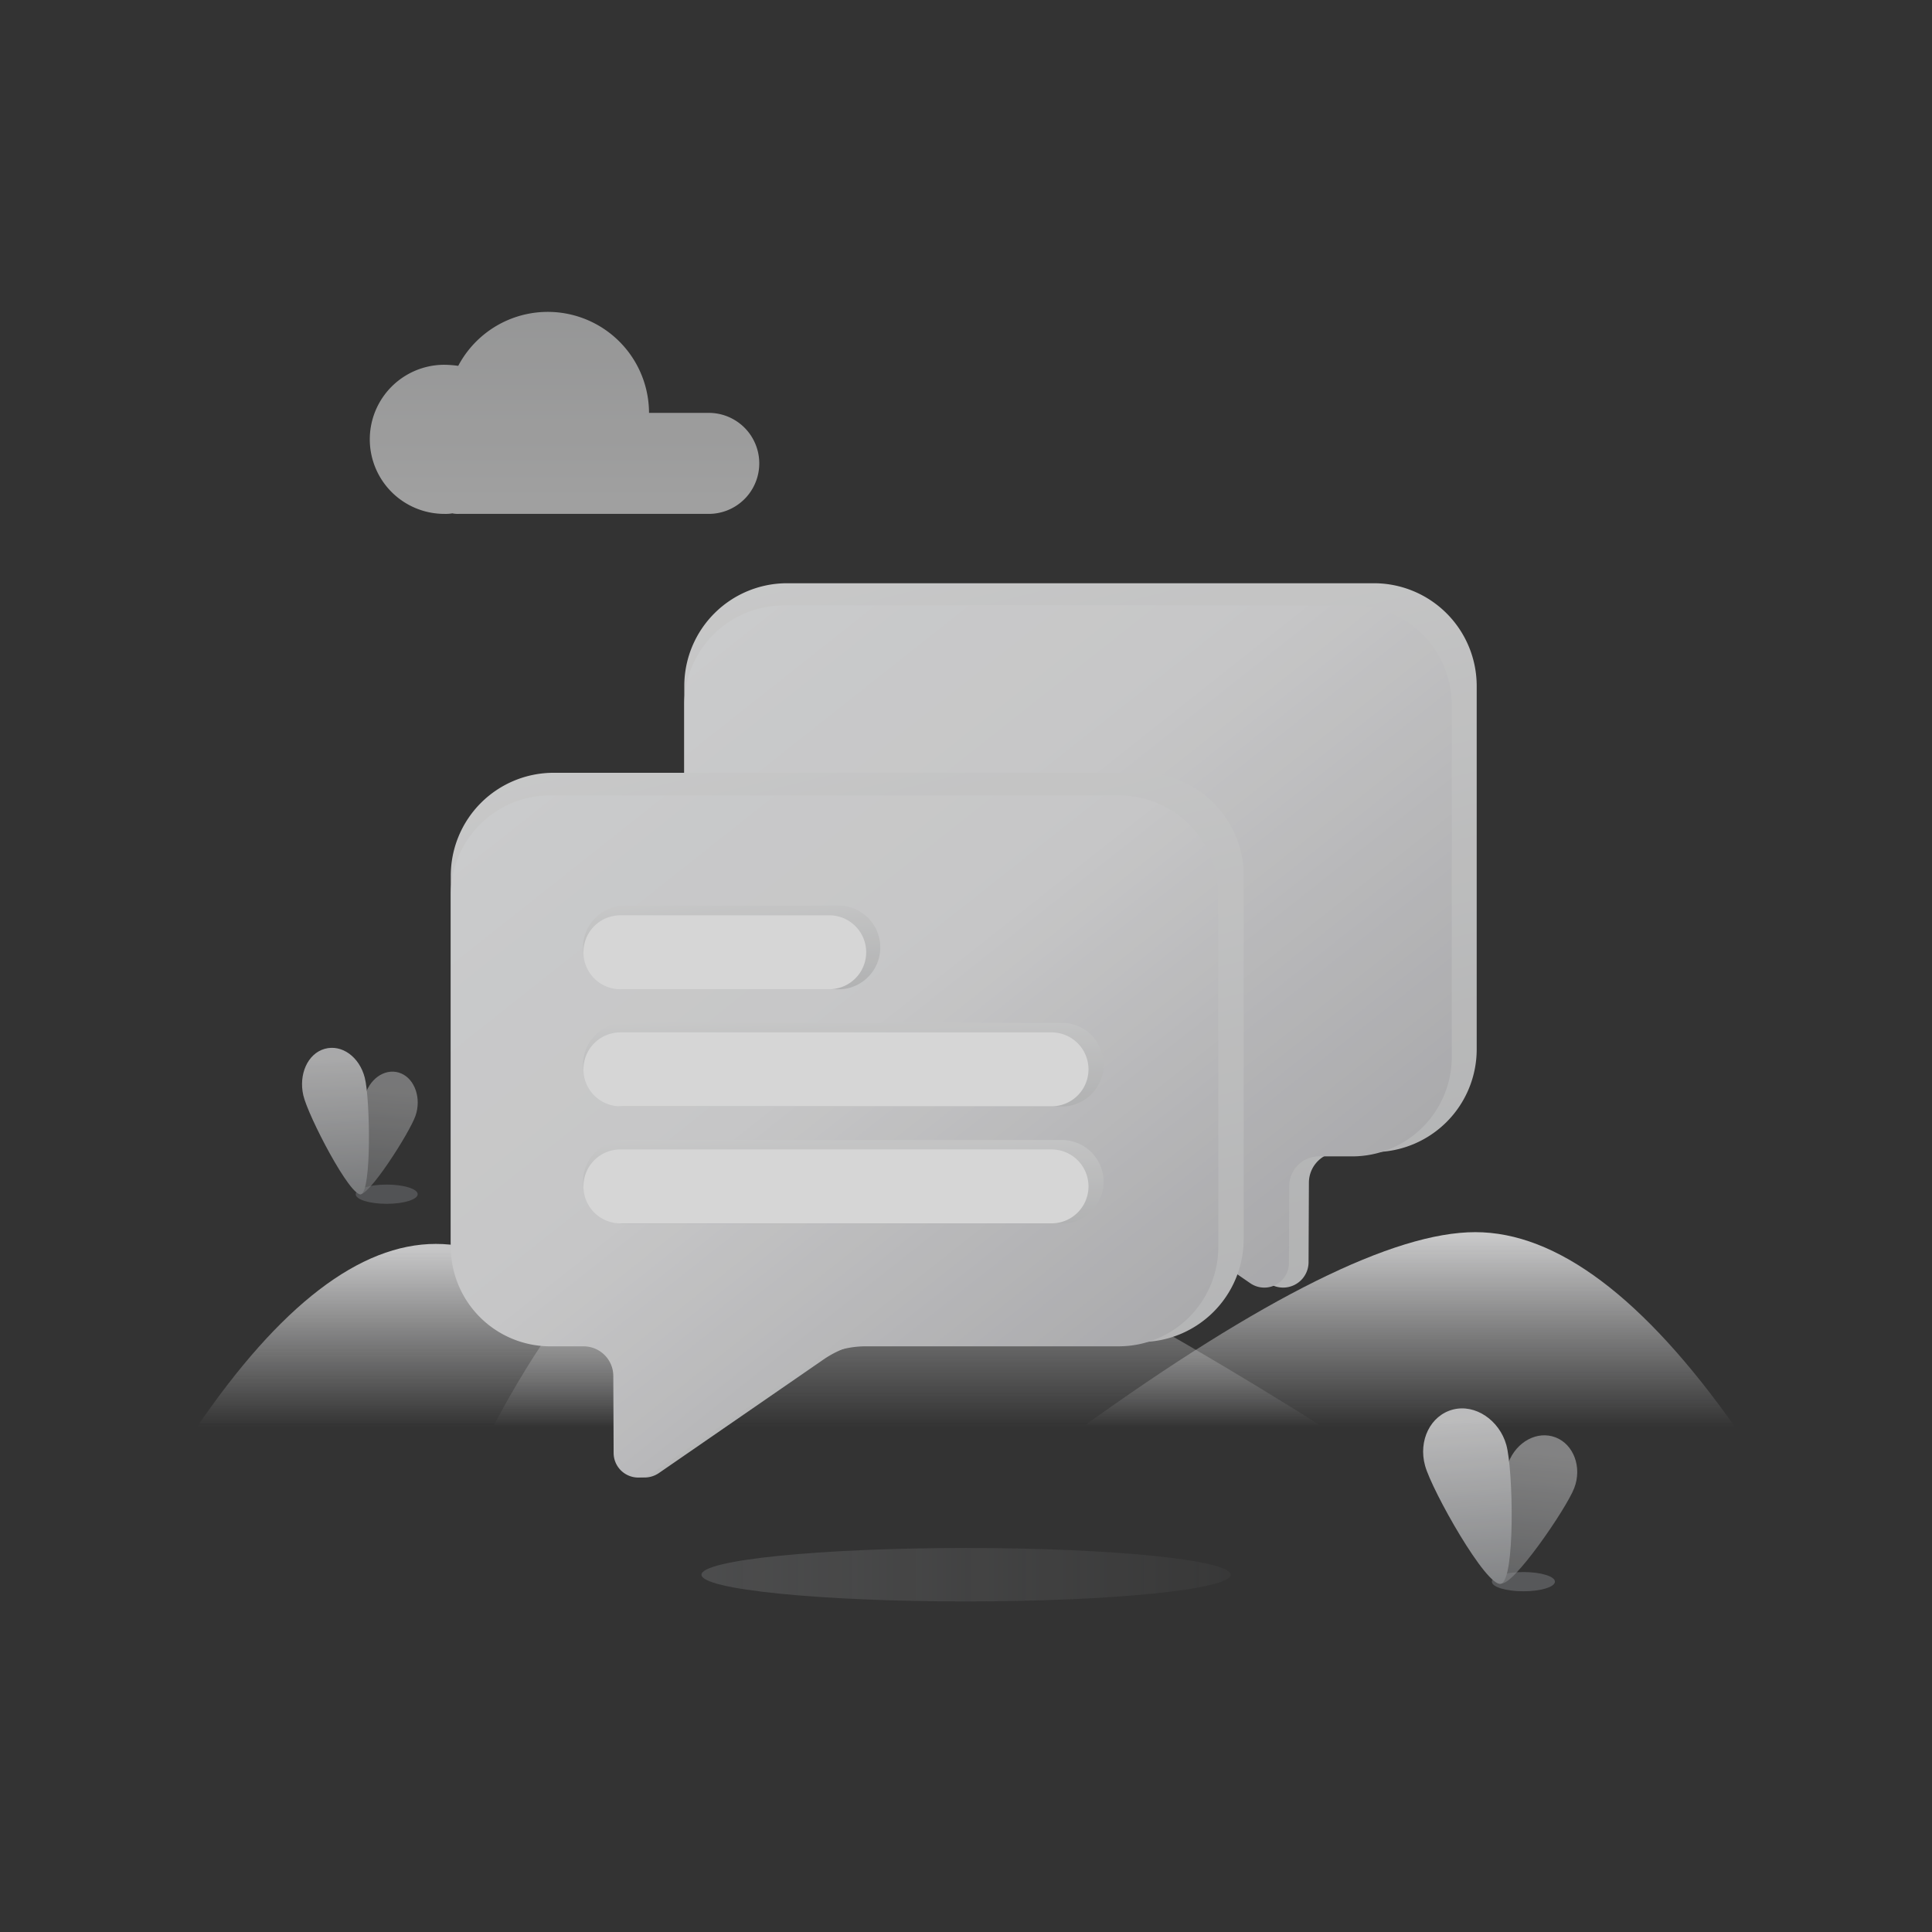 <svg xmlns="http://www.w3.org/2000/svg" xmlns:xlink="http://www.w3.org/1999/xlink" width="240" height="240" viewBox="0 0 240 240"><rect x="0" y="0" width="240" height="240" fill="#333333" stroke="none"/><defs><style>.a{opacity:0.8;}.b{fill:rgba(255,255,255,0);}.c{opacity:0.331;fill:url(#a);}.d{opacity:0.779;}.e,.l,.p{fill:#888a8f;}.e{opacity:0.599;}.f,.m,.q{opacity:0.576;}.f{fill:url(#b);}.g{fill:url(#c);}.h{opacity:0.7;fill:url(#d);}.i{fill:url(#e);}.j{fill:url(#f);}.k{fill:url(#g);}.l{opacity:0.67;}.m{fill:url(#h);}.n{fill:url(#i);}.o{opacity:0.897;}.p{opacity:0.597;}.q{fill:url(#j);}.r{fill:url(#k);}.s{fill:url(#l);}.t{fill:url(#m);}.u{fill:url(#o);}.v{fill:#fff;}</style><linearGradient id="a" x1="1.209" y1="0.495" x2="-0.25" y2="0.495" gradientUnits="objectBoundingBox"><stop offset="0" stop-color="#bcbec0" stop-opacity="0"/><stop offset="1" stop-color="#a1a3a6"/></linearGradient><linearGradient id="b" x1="0.517" y1="0.097" x2="0.477" y2="1.001" gradientUnits="objectBoundingBox"><stop offset="0" stop-color="#f2f2f3"/><stop offset="1" stop-color="#a2a4a7"/></linearGradient><linearGradient id="c" x1="0.493" y1="0.075" x2="0.517" y2="0.999" gradientUnits="objectBoundingBox"><stop offset="0" stop-color="#f1f1f2"/><stop offset="1" stop-color="#a2a4a7"/></linearGradient><linearGradient id="d" x1="0.499" y1="1" x2="0.499" y2="-0.441" gradientUnits="objectBoundingBox"><stop offset="0" stop-color="#f7f7f7"/><stop offset="1" stop-color="#dbdcdd"/></linearGradient><linearGradient id="e" x1="0.5" y1="0.996" x2="0.5" y2="0.029" gradientUnits="objectBoundingBox"><stop offset="0" stop-color="#f2f2f3" stop-opacity="0"/><stop offset="1" stop-color="#ebebec"/></linearGradient><linearGradient id="f" x1="0.5" y1="0.997" x2="0.5" y2="0.029" xlink:href="#e"/><linearGradient id="g" x1="0.5" y1="1" x2="0.5" y2="0.001" gradientUnits="objectBoundingBox"><stop offset="0.003" stop-color="#f2f2f3" stop-opacity="0"/><stop offset="0.98" stop-color="#ededee"/></linearGradient><linearGradient id="h" x1="0.523" y1="0.094" x2="0.47" y2="1" xlink:href="#b"/><linearGradient id="i" x1="0.489" y1="0.075" x2="0.525" y2="0.997" xlink:href="#c"/><linearGradient id="j" x1="0.522" y1="0.098" x2="0.469" y2="1.003" xlink:href="#b"/><linearGradient id="k" x1="0.488" y1="0.075" x2="0.525" y2="0.997" xlink:href="#c"/><linearGradient id="l" x1="0.781" y1="1.496" x2="0.219" y2="-0.496" gradientUnits="objectBoundingBox"><stop offset="0" stop-color="#d2d3d6"/><stop offset="0.15" stop-color="#cecfd0"/><stop offset="1" stop-color="#f7f7f7"/></linearGradient><linearGradient id="m" x1="0.899" y1="0.853" x2="0.109" y2="-0.037" gradientUnits="objectBoundingBox"><stop offset="0" stop-color="#c7c7ca"/><stop offset="0.591" stop-color="#ebebec"/><stop offset="1" stop-color="#f0f1f2"/></linearGradient><linearGradient id="o" x1="0.899" y1="0.853" x2="0.109" y2="-0.037" gradientUnits="objectBoundingBox"><stop offset="0" stop-color="#c7c7ca"/><stop offset="0.522" stop-color="#ebebec"/><stop offset="1" stop-color="#f0f1f2"/></linearGradient></defs><g class="a" transform="translate(0.51 0.511)"><g transform="translate(-0.629 -0.629)"><g transform="translate(0)"><rect class="b" width="240" height="240" transform="translate(0.119 0.119)"/><ellipse class="c" cx="32.862" cy="3.319" rx="32.862" ry="3.319" transform="translate(87.257 192.415)"/><g class="d" transform="translate(37.639 130.283)"><ellipse class="e" cx="3.85" cy="1.195" rx="3.85" ry="1.195" transform="translate(6.665 16.988)"/><path class="f" d="M30.537,28.591c1.062.465,6.24-7.635,6.971-9.759s-.066-4.514-1.792-5.245-3.718.4-4.448,2.589S29.408,28.126,30.537,28.591Z" transform="translate(-23.407 -10.408)"/><path class="g" d="M7.329,18.183c1.328-.4,1.129-11.883.465-14.472S4.939-.472,2.815.125-.438,3.312.159,5.9,6,18.581,7.329,18.183Z" transform="translate(0 0)"/></g><path class="h" d="M216.52,197.894a3.233,3.233,0,0,1-.8-.066,5.026,5.026,0,0,1-1,.066,9.261,9.261,0,0,1,0-18.522,14.014,14.014,0,0,1,1.726.133,12.578,12.578,0,0,1,23.7,5.842h7.5a6.274,6.274,0,0,1,0,12.547Z" transform="translate(-159.403 -133.94)"/><g transform="translate(24.521 146.408)"><path class="i" d="M0,60.037C10.356,44.835,20.315,37.2,29.742,37.2s20.248,7.635,32.4,22.837Z" transform="translate(0 -28.968)"/><path class="j" d="M166.2,31.069Q182.631,0,201.385,0,220.107,0,269.5,31.069Z" transform="translate(-129.421)"/><path class="k" d="M578.058,54.9c-11.419-16.2-22.24-24.3-32.331-24.3S519.305,38.7,496.8,54.9Z" transform="translate(-386.862 -23.828)"/></g><g transform="translate(171.516 119.511)"><ellipse class="l" cx="2.987" cy="0.929" rx="2.987" ry="0.929" transform="translate(5.364 11.894)"/><path class="m" d="M24.862,19.782c.863.332,4.78-5.444,5.377-6.971a2.876,2.876,0,0,0-1.328-3.718,2.8,2.8,0,0,0-3.452,1.859C24.862,12.413,24.065,19.45,24.862,19.782Z" transform="translate(-19.099 -6.959)"/><path class="n" d="M5.63,12.823c1.062-.266.863-8.365.4-10.157A3.386,3.386,0,0,0,2.178.077,3.246,3.246,0,0,0,.12,4.126C.585,5.919,4.634,13.089,5.63,12.823Z" transform="translate(0 0)"/></g><g class="o" transform="translate(176.905 175.072)"><ellipse class="p" cx="3.917" cy="1.195" rx="3.917" ry="1.195" transform="translate(8.539 20.33)"/><path class="q" d="M41.567,33.493c1.394.531,8.1-9.228,9.1-11.817s-.066-5.444-2.324-6.307-4.846.531-5.842,3.12S40.173,32.961,41.567,33.493Z" transform="translate(-31.899 -11.769)"/><path class="r" d="M9.668,21.79c1.792-.465,1.527-14.207.664-17.261S6.481-.583,3.693.148-.622,4,.241,7.118,7.875,22.255,9.668,21.79Z" transform="translate(0 0)"/></g><g transform="translate(-124.262 -185.58)"><path class="s" d="M287.888,328.818h32.434a12.211,12.211,0,0,1,6.946,2.164l20.449,14.106a3.161,3.161,0,0,0,4.956-2.59l.043-9.885a3.81,3.81,0,0,1,3.811-3.8h4.264A12.769,12.769,0,0,0,373.56,316.05V270.918a12.769,12.769,0,0,0-12.768-12.768h-72.9a12.769,12.769,0,0,0-12.768,12.768v45.128A12.769,12.769,0,0,0,287.888,328.818Z" transform="translate(-65.738)"/><path class="t" d="M287.487,335.576H318.9a11.846,11.846,0,0,1,6.729,2.1l19.806,13.662a3.061,3.061,0,0,0,4.8-2.507l.04-9.576a3.693,3.693,0,0,1,3.692-3.676h4.13a12.368,12.368,0,0,0,12.367-12.367V279.5A12.368,12.368,0,0,0,358.1,267.13h-70.61A12.368,12.368,0,0,0,275.12,279.5v43.711A12.368,12.368,0,0,0,287.487,335.576Z" transform="translate(-65.738 -6.231)"/><path class="s" d="M266.094,405.778H233.645a12.243,12.243,0,0,0-6.949,2.164l-20.458,14.112a3.163,3.163,0,0,1-4.959-2.59l-.043-9.891a3.813,3.813,0,0,0-3.814-3.8h-4.264A12.778,12.778,0,0,1,180.38,393V347.847a12.778,12.778,0,0,1,12.778-12.778h72.937a12.778,12.778,0,0,1,12.778,12.778V393A12.778,12.778,0,0,1,266.094,405.778Z" transform="translate(0 -53.373)"/><path class="u" d="M263.357,412.656H231.943a11.846,11.846,0,0,0-6.729,2.1l-19.806,13.662a3.061,3.061,0,0,1-4.8-2.507l-.04-9.575a3.693,3.693,0,0,0-3.692-3.677h-4.13a12.368,12.368,0,0,1-12.367-12.367V356.577a12.368,12.368,0,0,1,12.367-12.367h70.61a12.368,12.368,0,0,1,12.367,12.367v43.711A12.362,12.362,0,0,1,263.357,412.656Z" transform="translate(0 -59.715)"/><path class="s" d="M266.217,399.378h-27.2a5.2,5.2,0,0,1,0-10.378h27.2a5.2,5.2,0,0,1,0,10.378Z" transform="translate(-37.345 -90.794)"/><path class="s" d="M293.962,446.937H239.025a5.2,5.2,0,0,1,0-10.378h54.937a5.2,5.2,0,0,1,0,10.378Z" transform="translate(-37.351 -123.795)"/><path class="s" d="M293.962,494.487H239.025a5.2,5.2,0,0,1,0-10.378h54.937a5.2,5.2,0,0,1,0,10.378Z" transform="translate(-37.351 -156.789)"/><path class="v" d="M264.74,402.084H238.8a4.592,4.592,0,0,1,0-9.184H264.74a4.592,4.592,0,0,1,0,9.184Z" transform="translate(-37.351 -93.5)"/><path class="v" d="M292.358,449.594H238.8a4.592,4.592,0,0,1,0-9.184h53.556a4.592,4.592,0,0,1,0,9.184Z" transform="translate(-37.351 -126.466)"/><path class="v" d="M292.358,497.094H238.8a4.592,4.592,0,1,1,0-9.184h53.556a4.592,4.592,0,1,1,0,9.184Z" transform="translate(-37.351 -159.425)"/></g></g></g></g></svg>